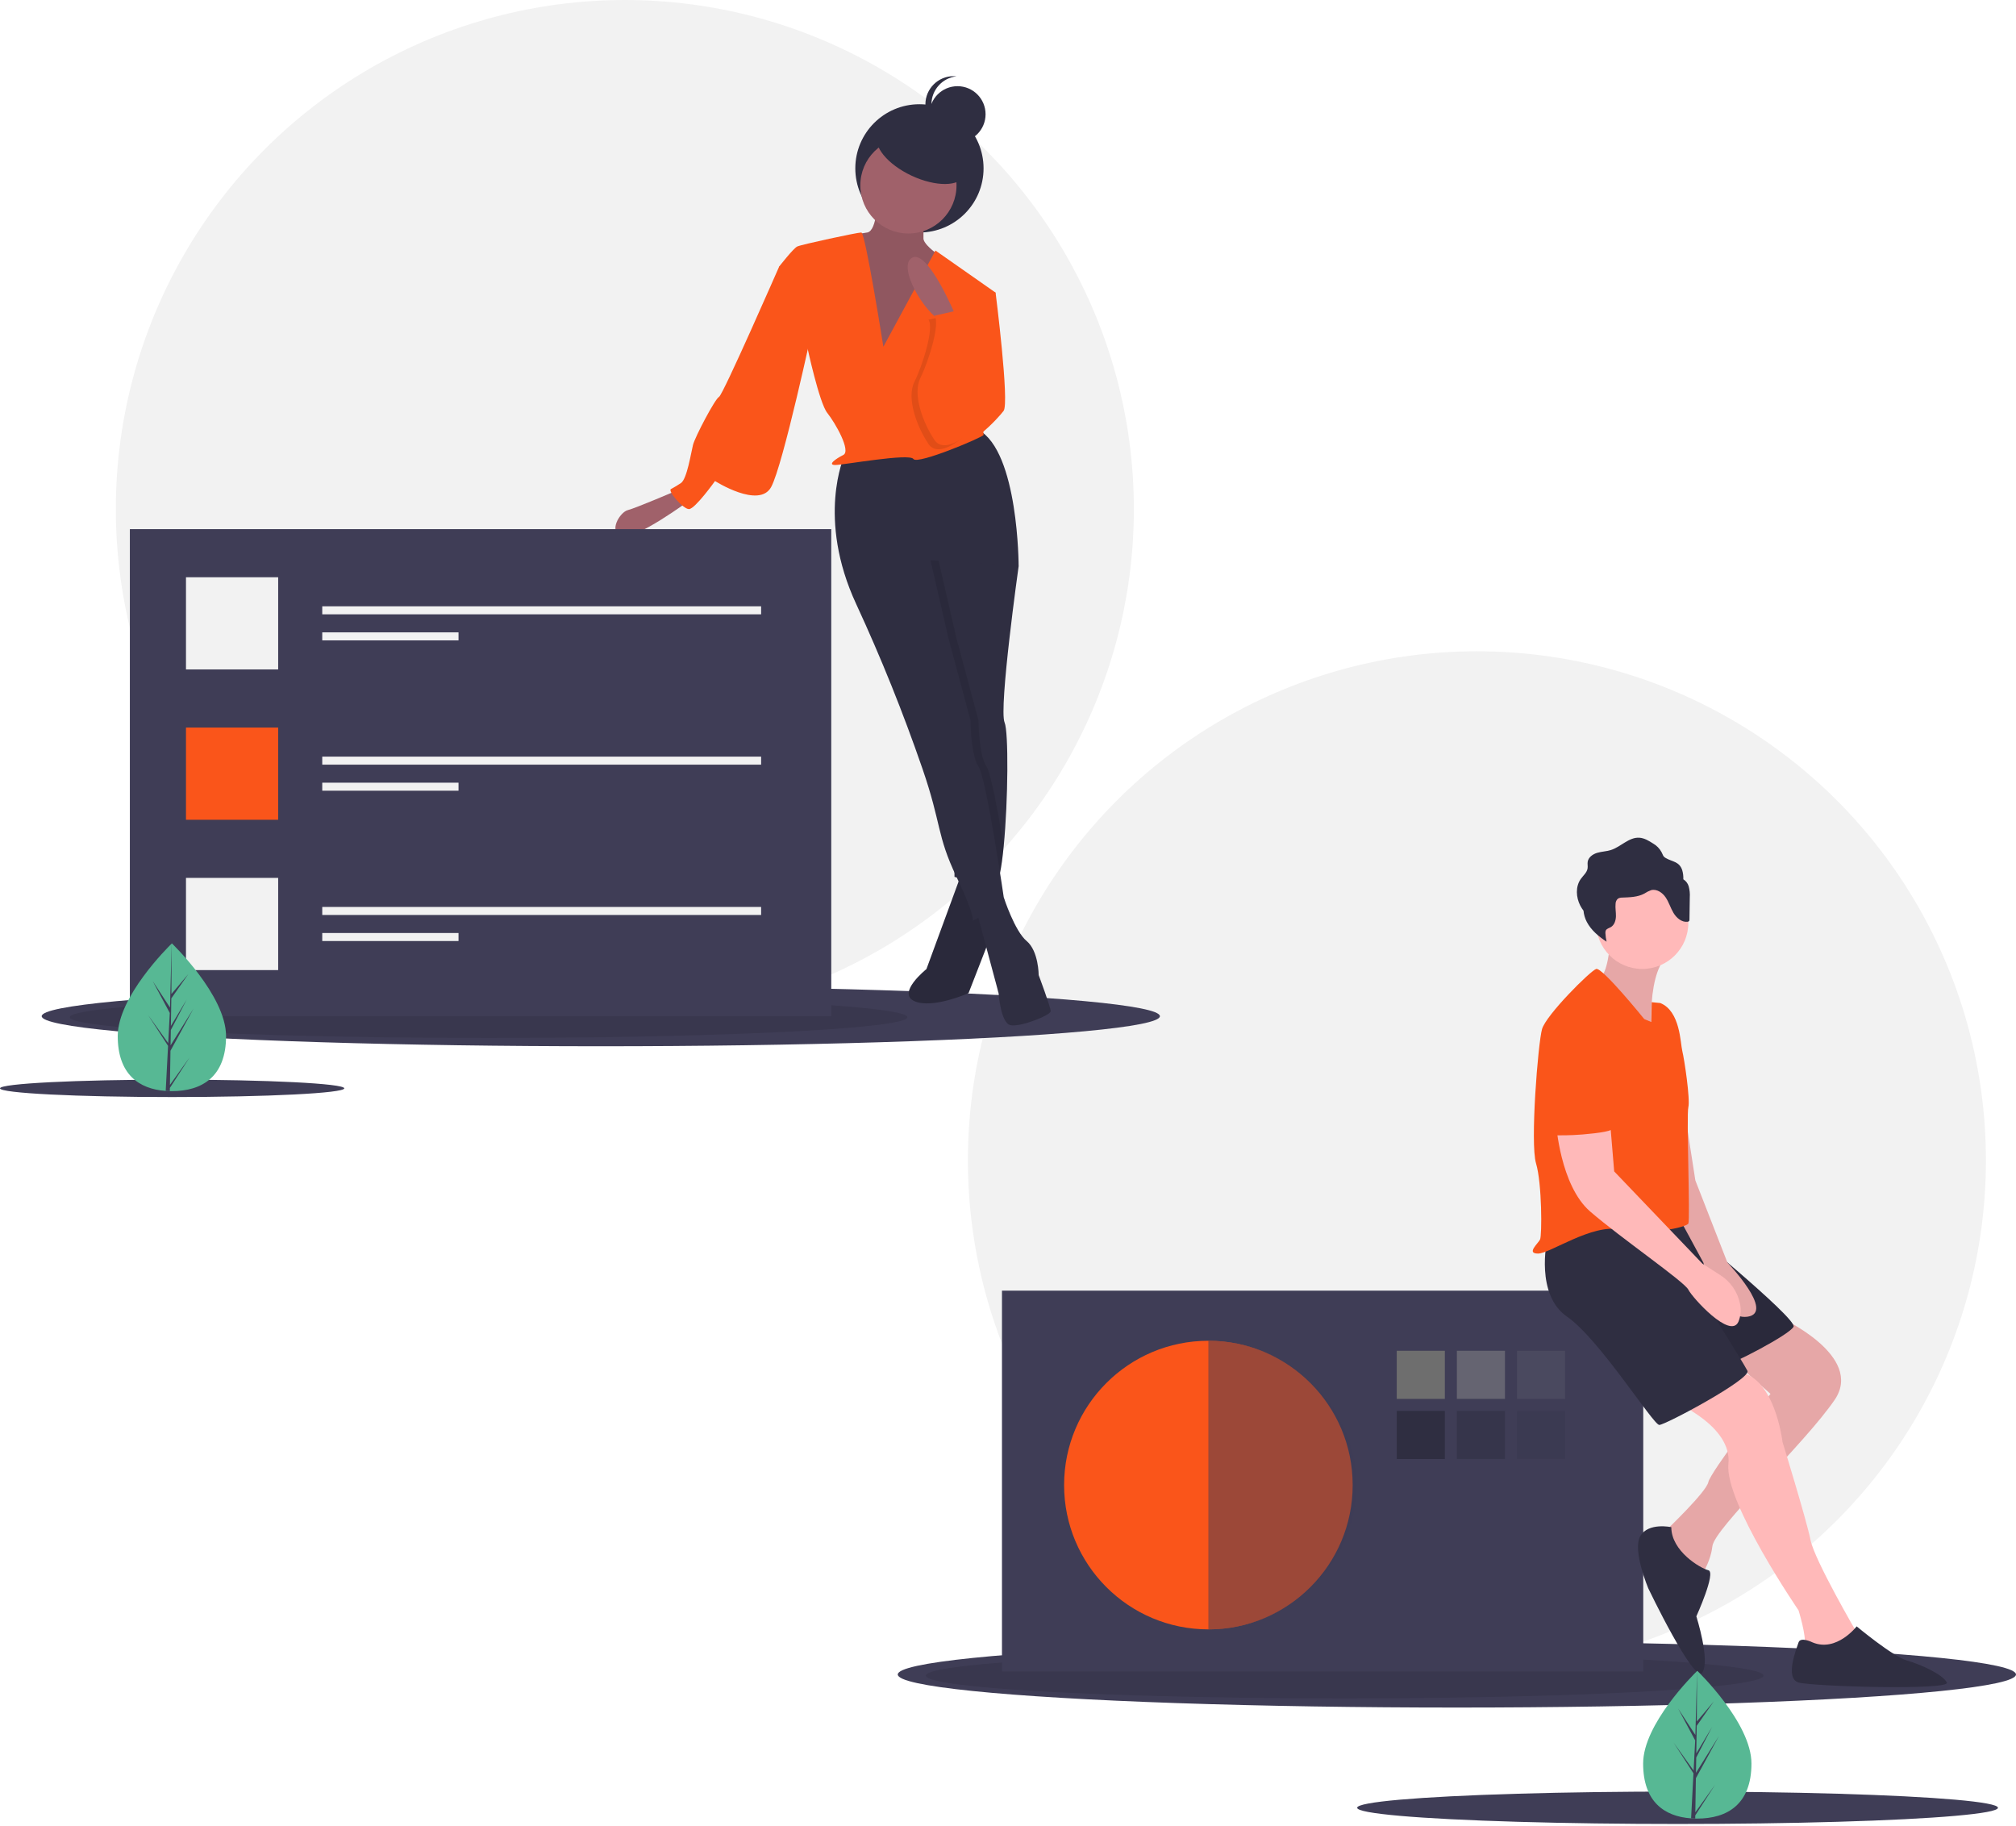 <?xml version="1.0" encoding="UTF-8" standalone="no"?>
<!DOCTYPE svg PUBLIC "-//W3C//DTD SVG 1.1//EN" "http://www.w3.org/Graphics/SVG/1.1/DTD/svg11.dtd">
<svg width="100%" height="100%" viewBox="0 0 1006 911" version="1.1" xmlns="http://www.w3.org/2000/svg" xmlns:xlink="http://www.w3.org/1999/xlink" xml:space="preserve" xmlns:serif="http://www.serif.com/" style="fill-rule:evenodd;clip-rule:evenodd;stroke-linejoin:round;stroke-miterlimit:2;">
    <g transform="matrix(1,0,0,1,-115.813,10.477)">
        <g transform="matrix(1,0,0,1,0,200.459)">
            <circle cx="852.806" cy="367.999" r="254" style="fill:rgb(242,242,242);"/>
        </g>
        <g transform="matrix(1,0,0,1,0,200.459)">
            <ellipse cx="842.806" cy="624.5" rx="279" ry="16.5" style="fill:rgb(63,61,86);"/>
        </g>
        <g transform="matrix(1,0,0,1,0,200.459)">
            <ellipse cx="786.806" cy="625.069" rx="209" ry="11.379" style="fill-opacity:0.1;"/>
        </g>
        <g transform="matrix(1,0,0,1,0,200.459)">
            <ellipse cx="952.927" cy="691" rx="159.879" ry="8.082" style="fill:rgb(63,61,86);"/>
        </g>
        <g transform="matrix(1,0,0,1,0,200.459)">
            <rect x="615.806" y="433" width="320" height="190" style="fill:rgb(63,61,86);"/>
        </g>
        <g transform="matrix(1,0,0,1,0,200.459)">
            <circle cx="718.806" cy="530" r="72" style="fill:rgb(250,85,26);"/>
        </g>
        <g transform="matrix(1,0,0,1,0,200.459)">
            <rect x="812.806" y="463" width="24" height="24" style="fill:rgb(110,110,110);"/>
        </g>
        <g transform="matrix(1,0,0,1,0,200.459)">
            <rect x="842.806" y="463" width="24" height="24" style="fill:rgb(140,140,140);fill-opacity:0.5;"/>
        </g>
        <g transform="matrix(1,0,0,1,0,200.459)">
            <rect x="872.806" y="463" width="24" height="24" style="fill:rgb(124,123,130);fill-opacity:0.2;"/>
        </g>
        <g transform="matrix(1,0,0,1,0,200.459)">
            <rect x="812.806" y="493" width="24" height="24" style="fill:rgb(47,46,65);"/>
        </g>
        <g transform="matrix(1,0,0,1,0,200.459)">
            <rect x="842.806" y="493" width="24" height="24" style="fill:rgb(47,46,65);fill-opacity:0.5;"/>
        </g>
        <g transform="matrix(1,0,0,1,0,200.459)">
            <rect x="872.806" y="493" width="24" height="24" style="fill:rgb(47,46,65);fill-opacity:0.2;"/>
        </g>
        <g transform="matrix(1,0,0,1,-39.097,100)">
            <path d="M757.903,558.459L757.903,702.459C797.668,702.459 831.903,670.224 831.903,630.459C831.903,590.695 797.668,558.459 757.903,558.459Z" style="fill:rgb(63,61,86);fill-opacity:0.5;fill-rule:nonzero;"/>
        </g>
        <g transform="matrix(1,0,0,1,-39.097,100)">
            <path d="M1043.4,546.959C1043.4,546.959 1085.4,565.959 1070.4,587.959C1055.4,609.959 1010.4,651.959 1009.4,660.959C1008.4,669.959 1002.4,677.959 1002.4,677.959C1002.4,677.959 982.403,656.959 984.403,654.959C986.403,652.959 1006.4,633.959 1007.4,628.959C1008.4,623.959 1038.4,584.959 1038.4,584.959L1011.4,560.959L1043.4,546.959Z" style="fill:rgb(255,185,185);fill-rule:nonzero;"/>
        </g>
        <g transform="matrix(1,0,0,1,-39.097,100)">
            <path d="M1043.4,546.959C1043.4,546.959 1085.4,565.959 1070.4,587.959C1055.4,609.959 1010.4,651.959 1009.4,660.959C1008.4,669.959 1002.4,677.959 1002.4,677.959C1002.4,677.959 982.403,656.959 984.403,654.959C986.403,652.959 1006.4,633.959 1007.4,628.959C1008.4,623.959 1038.4,584.959 1038.4,584.959L1011.4,560.959L1043.4,546.959Z" style="fill-opacity:0.1;fill-rule:nonzero;"/>
        </g>
        <g transform="matrix(1,0,0,1,-39.097,100)">
            <path d="M990.403,588.959C990.403,588.959 1019.4,600.959 1017.4,619.959C1015.4,638.959 1052.4,692.959 1052.4,692.959C1052.4,692.959 1056.4,705.959 1055.4,709.959C1054.4,713.959 1081.4,712.959 1081.4,712.959L1081.4,703.959C1081.4,703.959 1060.4,667.959 1058.4,657.959C1056.4,647.959 1044.4,608.959 1044.4,608.959C1044.4,608.959 1040.4,573.959 1020.4,573.959C1008.61,573.959 997.48,579.524 990.403,588.959Z" style="fill:rgb(255,185,185);fill-rule:nonzero;"/>
        </g>
        <g transform="matrix(1,0,0,1,-39.097,100)">
            <path d="M991.903,498.459C991.903,498.459 1051.9,547.459 1049.9,551.459C1047.9,555.459 1018.9,570.459 1013.9,571.459C1008.9,572.459 973.525,498.459 973.525,498.459L991.903,498.459Z" style="fill:rgb(47,46,65);fill-rule:nonzero;"/>
        </g>
        <g transform="matrix(1,0,0,1,-39.097,100)">
            <path d="M991.903,498.459C991.903,498.459 1051.9,547.459 1049.9,551.459C1047.9,555.459 1018.9,570.459 1013.9,571.459C1008.9,572.459 973.525,498.459 973.525,498.459L991.903,498.459Z" style="fill-opacity:0.1;fill-rule:nonzero;"/>
        </g>
        <g transform="matrix(1,0,0,1,-39.097,100)">
            <path d="M926.903,508.459C926.903,508.459 920.903,535.459 936.903,546.459C952.903,557.459 979.903,600.459 982.903,600.459C985.903,600.459 1028.9,577.459 1026.9,573.459C1024.9,569.459 1002.9,534.459 1002.9,534.459L995.903,497.459C995.903,497.459 934.903,495.459 926.903,508.459Z" style="fill:rgb(47,46,65);fill-rule:nonzero;"/>
        </g>
        <g transform="matrix(1,0,0,1,-39.097,100)">
            <path d="M991.903,420.459L1000.9,478.459L1016.9,519.459C1016.9,519.459 1040.9,544.459 1026.9,546.459C1012.9,548.459 1004.9,519.459 1004.9,519.459L991.903,495.459L991.903,420.459Z" style="fill:rgb(255,185,185);fill-rule:nonzero;"/>
        </g>
        <g transform="matrix(1,0,0,1,-39.097,100)">
            <path d="M991.903,420.459L1000.9,478.459L1016.9,519.459C1016.9,519.459 1040.9,544.459 1026.9,546.459C1012.9,548.459 1004.9,519.459 1004.9,519.459L991.903,495.459L991.903,420.459Z" style="fill-opacity:0.1;fill-rule:nonzero;"/>
        </g>
        <g transform="matrix(1,0,0,1,-39.097,100)">
            <path d="M958.403,355.959C958.403,355.959 958.403,376.959 951.403,378.959C944.403,380.959 979.403,407.959 979.403,407.959C979.403,407.959 975.403,372.959 989.403,363.959L958.403,355.959Z" style="fill:rgb(255,185,185);fill-rule:nonzero;"/>
        </g>
        <g transform="matrix(1,0,0,1,-39.097,100)">
            <path d="M958.403,355.959C958.403,355.959 958.403,376.959 951.403,378.959C944.403,380.959 979.403,407.959 979.403,407.959C979.403,407.959 975.403,372.959 989.403,363.959L958.403,355.959Z" style="fill-opacity:0.1;fill-rule:nonzero;"/>
        </g>
        <g transform="matrix(1,0,0,1,0,200.459)">
            <circle cx="935.306" cy="249.5" r="23" style="fill:rgb(255,185,185);"/>
        </g>
        <g transform="matrix(1,0,0,1,-39.097,100)">
            <path d="M975.403,397.959C975.403,397.959 954.403,371.959 951.403,372.959C948.403,373.959 926.403,395.959 924.403,402.959C922.403,409.959 918.403,459.959 921.403,469.959C924.403,479.959 924.403,505.959 923.403,507.959C922.403,509.959 916.403,514.959 922.403,514.959C928.403,514.959 949.403,499.959 963.403,502.959C977.403,505.959 996.403,501.959 997.403,499.959C998.403,497.959 996.403,445.959 997.403,441.959C998.403,437.959 995.403,417.959 994.403,413.959C993.403,409.959 993.403,393.959 983.403,389.959L979.139,389.538L978.9,399.429L975.403,397.959Z" style="fill:rgb(250,85,26);fill-rule:nonzero;"/>
        </g>
        <g transform="matrix(1,0,0,1,-39.097,100)">
            <path d="M931.403,449.959C931.403,449.959 933.403,480.959 948.403,493.959C963.403,506.959 995.403,528.959 997.403,532.959C999.403,536.959 1018.4,557.959 1022.4,548.959C1023.56,546.154 1023.84,543.06 1023.21,540.092C1022.03,534.131 1018.45,528.912 1013.3,525.68L1004.4,519.959L960.403,473.959L958.403,449.959L931.403,449.959Z" style="fill:rgb(255,185,185);fill-rule:nonzero;"/>
        </g>
        <g transform="matrix(1,0,0,1,-39.097,100)">
            <path d="M988.903,651.459C988.903,651.459 977.403,648.959 973.403,655.959C969.403,662.959 977.403,681.959 977.403,681.959C977.403,681.959 1000.4,729.959 1004.4,723.959C1008.4,717.959 1001.4,695.959 1001.4,695.959C1001.4,695.959 1011.4,673.959 1007.4,672.959C1003.4,671.959 988.903,663.459 988.903,651.459Z" style="fill:rgb(47,46,65);fill-rule:nonzero;"/>
        </g>
        <g transform="matrix(1,0,0,1,-39.097,100)">
            <path d="M1059.4,708.959C1059.4,708.959 1053.4,705.959 1052.4,708.959C1051.4,711.959 1045.4,726.959 1052.4,728.959C1059.4,730.959 1128.4,732.959 1126.4,728.959C1124.4,724.959 1113.4,719.959 1106.4,717.959C1099.4,715.959 1081.4,700.959 1081.4,700.959C1081.4,700.959 1071.4,713.959 1059.4,708.959Z" style="fill:rgb(47,46,65);fill-rule:nonzero;"/>
        </g>
        <g transform="matrix(1,0,0,1,-39.097,100)">
            <path d="M997.572,331.705C997.141,330.254 996.189,329.012 994.901,328.218C994.967,326.663 994.777,325.109 994.337,323.616C992.867,319.272 989.386,319.521 986.101,317.6C984.676,316.767 984.764,316.03 984.022,314.661C983.05,312.867 981.594,311.381 979.82,310.374C977.713,309.031 975.488,307.648 972.995,307.478C967.756,307.121 963.739,312.049 958.732,313.63C956.525,314.327 954.153,314.356 951.935,315.015C949.716,315.674 947.502,317.247 947.172,319.538C947.019,320.596 947.288,321.681 947.133,322.738C946.826,324.839 944.982,326.311 943.748,328.04C941.019,331.862 941.331,337.261 943.513,341.42C943.973,342.281 944.499,343.104 945.087,343.883C945.269,345.848 945.834,347.76 946.749,349.509C948.931,353.667 952.687,356.775 956.61,359.357C956.289,357.978 956.094,356.572 956.028,355.157C955.973,354.686 956.034,354.208 956.207,353.766C956.644,352.853 957.798,352.61 958.679,352.109C960.502,351.073 961.217,348.781 961.27,346.684C961.322,344.588 960.878,342.488 961.098,340.403C961.115,339.433 961.542,338.515 962.273,337.878C962.945,337.494 963.714,337.311 964.488,337.35C968.223,337.197 972.126,337.129 975.421,335.362C976.484,334.656 977.626,334.078 978.825,333.641C981.625,332.91 984.487,334.873 986.101,337.275C987.714,339.677 988.519,342.536 990.008,345.017C991.497,347.499 994.069,349.711 996.948,349.417C997.276,349.418 997.589,349.279 997.808,349.035C997.932,348.812 997.987,348.557 997.966,348.303L998.127,337.298C998.261,335.416 998.073,333.524 997.572,331.705Z" style="fill:rgb(47,46,65);fill-rule:nonzero;"/>
        </g>
        <g transform="matrix(1,0,0,1,-39.097,100)">
            <path d="M940.403,398.959C940.403,398.959 962.403,408.959 961.403,429.959C960.403,450.959 967.403,452.959 950.403,454.959C933.403,456.959 929.403,454.959 928.403,456.959C927.403,458.959 921.403,410.959 925.403,405.959C929.403,400.959 940.403,398.959 940.403,398.959Z" style="fill:rgb(250,85,26);fill-rule:nonzero;"/>
        </g>
        <g transform="matrix(1,0,0,1,-39.097,100)">
            <path d="M1028.9,769.392C1028.9,789.748 1016.8,796.855 1001.88,796.855C1001.53,796.855 1001.18,796.85 1000.84,796.843C1000.15,796.828 999.462,796.796 998.785,796.748C985.312,795.796 974.847,788.323 974.847,769.392C974.847,749.804 999.877,725.084 1001.76,723.251L1001.76,723.248C1001.84,723.176 1001.88,723.141 1001.88,723.141C1001.88,723.141 1028.9,749.038 1028.9,769.392Z" style="fill:rgb(87,184,148);fill-rule:nonzero;"/>
        </g>
        <g transform="matrix(1,0,0,1,-39.097,100)">
            <path d="M1000.89,793.741L1010.78,779.929L1000.87,795.258L1000.84,796.843C1000.15,796.828 999.462,796.796 998.785,796.748L999.85,776.384L999.842,776.225L999.86,776.198L999.962,774.272L990.026,758.906L999.992,772.83L1000.02,773.238L1000.82,757.852L992.315,741.973L1000.92,755.152L1001.76,723.251L1001.76,723.142L1001.76,723.249L1001.63,748.404L1010.09,738.431L1001.59,750.57L1001.37,764.347L1009.27,751.125L1001.34,766.374L1001.21,774.034L1012.69,755.63L1001.17,776.705L1000.89,793.741Z" style="fill:rgb(63,61,86);fill-rule:nonzero;"/>
        </g>
    </g>
    <g transform="matrix(1,0,0,1,-20.6,-83.718)">
        <g transform="matrix(1,0,0,1,20.6,70.719)">
            <circle cx="311.806" cy="266.999" r="254" style="fill:rgb(242,242,242);"/>
        </g>
        <g transform="matrix(1,0,0,1,20.6,70.719)">
            <ellipse cx="299.806" cy="520" rx="279" ry="15" style="fill:rgb(63,61,86);"/>
        </g>
        <g transform="matrix(1,0,0,1,20.6,70.719)">
            <ellipse cx="243.806" cy="520.517" rx="209" ry="10.345" style="fill-opacity:0.1;"/>
        </g>
        <g transform="matrix(1,0,0,1,20.6,70.719)">
            <ellipse cx="85.903" cy="556" rx="85.903" ry="4.342" style="fill:rgb(63,61,86);"/>
        </g>
        <g transform="matrix(1,0,0,1,20.6,70.719)">
            <circle cx="458.806" cy="97" r="32" style="fill:rgb(47,46,65);"/>
        </g>
        <g transform="matrix(1,0,0,1,-18.497,-29.741)">
            <path d="M519.403,547.959L501.403,596.959C501.403,596.959 486.403,608.959 495.403,612.959C504.403,616.959 522.403,608.959 522.403,608.959L536.403,572.959L534.403,547.959L519.403,547.959Z" style="fill:rgb(47,46,65);fill-rule:nonzero;"/>
        </g>
        <g transform="matrix(1,0,0,1,-18.497,-29.741)">
            <path d="M519.403,547.959L501.403,596.959C501.403,596.959 486.403,608.959 495.403,612.959C504.403,616.959 522.403,608.959 522.403,608.959L536.403,572.959L534.403,547.959L519.403,547.959Z" style="fill-opacity:0.1;fill-rule:nonzero;"/>
        </g>
        <g transform="matrix(1,0,0,1,-18.497,-29.741)">
            <path d="M520.903,257.459L535.903,259.459C535.903,259.459 542.903,314.459 539.903,318.459C536.903,322.459 521.903,338.459 515.903,334.459C509.903,330.459 520.903,257.459 520.903,257.459Z" style="fill:rgb(250,85,26);fill-rule:nonzero;"/>
        </g>
        <g transform="matrix(1,0,0,1,-18.497,-29.741)">
            <path d="M377.403,357.959C377.403,357.959 356.403,366.959 352.403,367.959C348.403,368.959 342.403,378.959 349.403,380.959C356.403,382.959 383.403,362.959 383.403,362.959L377.403,357.959Z" style="fill:rgb(160,97,106);fill-rule:nonzero;"/>
        </g>
        <g transform="matrix(1,0,0,1,-18.497,-29.741)">
            <path d="M526.403,567.959L537.403,608.959C537.403,608.959 538.403,623.959 543.403,624.959C548.403,625.959 563.403,619.959 563.403,617.959C563.403,615.959 557.403,599.959 557.403,599.959C557.403,599.959 557.403,587.959 551.403,582.959C545.403,577.959 539.997,561.21 539.997,561.21L526.403,567.959Z" style="fill:rgb(47,46,65);fill-rule:nonzero;"/>
        </g>
        <g transform="matrix(1,0,0,1,-18.497,-29.741)">
            <path d="M540.403,473.959C542.423,478.669 542.173,512.839 539.963,535.579C538.893,546.629 537.363,554.979 535.403,555.959L521.073,552.379L515.403,550.959L515.253,538.519L514.403,469.959L497.403,398.959L497.403,380.959L540.403,384.959L547.223,395.669L547.403,395.959C547.403,395.959 537.403,466.959 540.403,473.959Z" style="fill:rgb(47,46,65);fill-rule:nonzero;"/>
        </g>
        <g transform="matrix(1,0,0,1,-18.497,-29.741)">
            <path d="M531.403,495.959C533.543,499.169 537.113,518.389 539.963,535.579C538.893,546.629 537.363,554.979 535.403,555.959L521.073,552.379C520.853,551.919 520.633,551.439 520.403,550.959C518.573,547.119 516.853,542.879 515.253,538.519L514.403,469.959L497.403,398.959L497.403,380.959L540.403,384.959L547.223,395.669L507.403,392.959L516.403,431.959L527.403,472.959C527.403,472.959 527.403,489.959 531.403,495.959Z" style="fill-opacity:0.1;fill-rule:nonzero;"/>
        </g>
        <g transform="matrix(1,0,0,1,-18.497,-29.741)">
            <path d="M460.403,340.959C460.403,340.959 446.403,371.959 466.403,414.959C478.779,441.718 489.793,469.087 499.403,496.959C509.013,524.831 506.403,529.959 516.403,550.959C526.403,571.959 524.403,572.959 524.403,572.959L540.403,563.959C540.403,563.959 531.403,501.959 527.403,495.959C523.403,489.959 523.403,472.959 523.403,472.959L512.403,431.959L503.403,392.959L547.403,395.959C547.403,395.959 547.403,338.959 527.403,327.959L460.403,340.959Z" style="fill:rgb(47,46,65);fill-rule:nonzero;"/>
        </g>
        <g transform="matrix(1,0,0,1,-18.497,-29.741)">
            <path d="M476.903,212.459C476.903,212.459 476.903,228.459 471.903,229.459C466.903,230.459 456.903,230.459 453.903,235.459C450.903,240.459 476.903,306.459 476.903,306.459L503.903,289.459L512.903,244.459C512.903,244.459 499.903,236.459 499.903,232.459L499.903,214.459L476.903,212.459Z" style="fill:rgb(160,97,106);fill-rule:nonzero;"/>
        </g>
        <g transform="matrix(1,0,0,1,-18.497,-29.741)">
            <path d="M476.903,212.459C476.903,212.459 476.903,228.459 471.903,229.459C466.903,230.459 456.903,230.459 453.903,235.459C450.903,240.459 476.903,306.459 476.903,306.459L503.903,289.459L512.903,244.459C512.903,244.459 499.903,236.459 499.903,232.459L499.903,214.459L476.903,212.459Z" style="fill-opacity:0.1;fill-rule:nonzero;"/>
        </g>
        <g transform="matrix(1,0,0,1,20.6,70.719)">
            <circle cx="453.306" cy="105.5" r="24" style="fill:rgb(160,97,106);"/>
        </g>
        <g transform="matrix(1,0,0,1,-18.497,-29.741)">
            <path d="M479.903,286.459C479.903,286.459 470.903,229.459 468.903,229.459C466.903,229.459 438.903,235.459 436.903,236.459C434.903,237.459 427.903,246.459 427.903,246.459L441.903,286.459C441.903,286.459 447.903,314.459 451.903,319.459C455.903,324.459 463.903,338.459 459.903,340.459C455.903,342.459 451.903,345.459 455.903,345.459C459.903,345.459 492.903,339.459 494.903,342.459C496.903,345.459 529.903,331.459 529.903,330.459C529.903,329.459 525.903,282.459 525.903,282.459L535.903,259.459L505.903,238.459L479.903,286.459Z" style="fill:rgb(250,85,26);fill-rule:nonzero;"/>
        </g>
        <g transform="matrix(1,0,0,1,-18.497,-29.741)">
            <path d="M437.903,241.459L427.903,246.459C427.903,246.459 399.903,310.459 397.903,311.459C395.903,312.459 385.903,331.459 384.903,335.459C383.903,339.459 381.903,352.459 378.903,354.459C377.294,355.552 375.625,356.553 373.903,357.459C372.181,358.365 379.903,367.459 382.903,367.459C385.903,367.459 395.903,353.459 395.903,353.459C395.903,353.459 417.903,367.459 423.903,356.459C429.903,345.459 444.903,275.459 444.903,275.459L437.903,241.459Z" style="fill:rgb(250,85,26);fill-rule:nonzero;"/>
        </g>
        <g transform="matrix(1,0,0,1,-18.497,-29.741)">
            <path d="M516.403,271.959C516.403,271.959 502.403,237.959 494.403,241.959C486.403,245.959 500.403,269.959 509.403,273.959L516.403,271.959Z" style="fill:rgb(160,97,106);fill-rule:nonzero;"/>
        </g>
        <g transform="matrix(1,0,0,1,-18.497,-29.741)">
            <path d="M502.403,272.959L516.434,269.787L519.403,284.959C519.403,284.959 532.403,307.959 529.403,317.959C526.403,327.959 508.403,343.959 502.403,334.959C496.403,325.959 491.403,311.959 495.403,303.959C499.403,295.959 505.403,276.959 502.403,272.959Z" style="fill-opacity:0.1;fill-rule:nonzero;"/>
        </g>
        <g transform="matrix(1,0,0,1,-18.497,-29.741)">
            <path d="M505.403,270.959L519.434,267.787L522.403,282.959C522.403,282.959 535.403,305.959 532.403,315.959C529.403,325.959 511.403,341.959 505.403,332.959C499.403,323.959 494.403,309.959 498.403,301.959C502.403,293.959 508.403,274.959 505.403,270.959Z" style="fill:rgb(250,85,26);fill-rule:nonzero;"/>
        </g>
        <g transform="matrix(0.424,-0.906,0.906,0.424,95.837,531.996)">
            <ellipse cx="498.903" cy="190.959" rx="11.5" ry="24" style="fill:rgb(47,46,65);"/>
        </g>
        <g transform="matrix(1,0,0,1,20.6,70.719)">
            <circle cx="477.806" cy="70" r="14" style="fill:rgb(47,46,65);"/>
        </g>
        <g transform="matrix(1,0,0,1,-18.497,-29.741)">
            <path d="M503.903,165.459C503.904,158.344 509.329,152.304 516.403,151.542C515.898,151.487 515.391,151.459 514.883,151.459C507.203,151.459 500.883,157.779 500.883,165.459C500.883,173.139 507.203,179.459 514.883,179.459C515.391,179.459 515.898,179.431 516.403,179.376C509.329,178.614 503.904,172.574 503.903,165.459Z" style="fill:rgb(47,46,65);fill-rule:nonzero;"/>
        </g>
        <g transform="matrix(1,0,0,1,20.6,70.719)">
            <rect x="64.806" y="277" width="350" height="243" style="fill:rgb(63,61,86);"/>
        </g>
        <g transform="matrix(1,0,0,1,20.6,70.719)">
            <rect x="92.806" y="301" width="46" height="46" style="fill:rgb(242,242,242);"/>
        </g>
        <g transform="matrix(1,0,0,1,20.6,70.719)">
            <rect x="92.806" y="376" width="46" height="46" style="fill:rgb(250,85,26);"/>
        </g>
        <g transform="matrix(1,0,0,1,20.6,70.719)">
            <rect x="92.806" y="451" width="46" height="46" style="fill:rgb(242,242,242);"/>
        </g>
        <g transform="matrix(1,0,0,1,20.6,70.719)">
            <rect x="160.806" y="315.5" width="219" height="4" style="fill:rgb(242,242,242);"/>
        </g>
        <g transform="matrix(1,0,0,1,20.6,70.719)">
            <rect x="160.806" y="328.5" width="68" height="4" style="fill:rgb(242,242,242);"/>
        </g>
        <g transform="matrix(1,0,0,1,20.6,70.719)">
            <rect x="160.806" y="390.5" width="219" height="4" style="fill:rgb(242,242,242);"/>
        </g>
        <g transform="matrix(1,0,0,1,20.6,70.719)">
            <rect x="160.806" y="403.5" width="68" height="4" style="fill:rgb(242,242,242);"/>
        </g>
        <g transform="matrix(1,0,0,1,20.6,70.719)">
            <rect x="160.806" y="465.5" width="219" height="4" style="fill:rgb(242,242,242);"/>
        </g>
        <g transform="matrix(1,0,0,1,20.6,70.719)">
            <rect x="160.806" y="478.5" width="68" height="4" style="fill:rgb(242,242,242);"/>
        </g>
        <g transform="matrix(1,0,0,1,-18.497,-29.741)">
            <path d="M151.903,630.392C151.903,650.748 139.803,657.855 124.875,657.855C124.529,657.855 124.183,657.85 123.84,657.843C123.148,657.828 122.462,657.796 121.785,657.748C108.312,656.796 97.847,649.323 97.847,630.392C97.847,610.804 122.877,586.084 124.763,584.251L124.765,584.248C124.837,584.176 124.875,584.141 124.875,584.141C124.875,584.141 151.903,610.038 151.903,630.392Z" style="fill:rgb(87,184,148);fill-rule:nonzero;"/>
        </g>
        <g transform="matrix(1,0,0,1,-18.497,-29.741)">
            <path d="M123.89,654.741L133.776,640.929L123.865,656.258L123.84,657.843C123.148,657.828 122.462,657.796 121.785,657.748L122.85,637.384L122.842,637.225L122.86,637.198L122.962,635.272L113.026,619.906L122.992,633.83L123.016,634.238L123.82,618.852L115.315,602.973L123.924,616.152L124.763,584.251L124.765,584.142L124.765,584.249L124.626,609.404L133.094,599.431L124.591,611.57L124.367,625.347L132.275,612.125L124.335,627.374L124.211,635.034L135.686,616.63L124.166,637.705L123.89,654.741Z" style="fill:rgb(63,61,86);fill-rule:nonzero;"/>
        </g>
    </g>
</svg>
